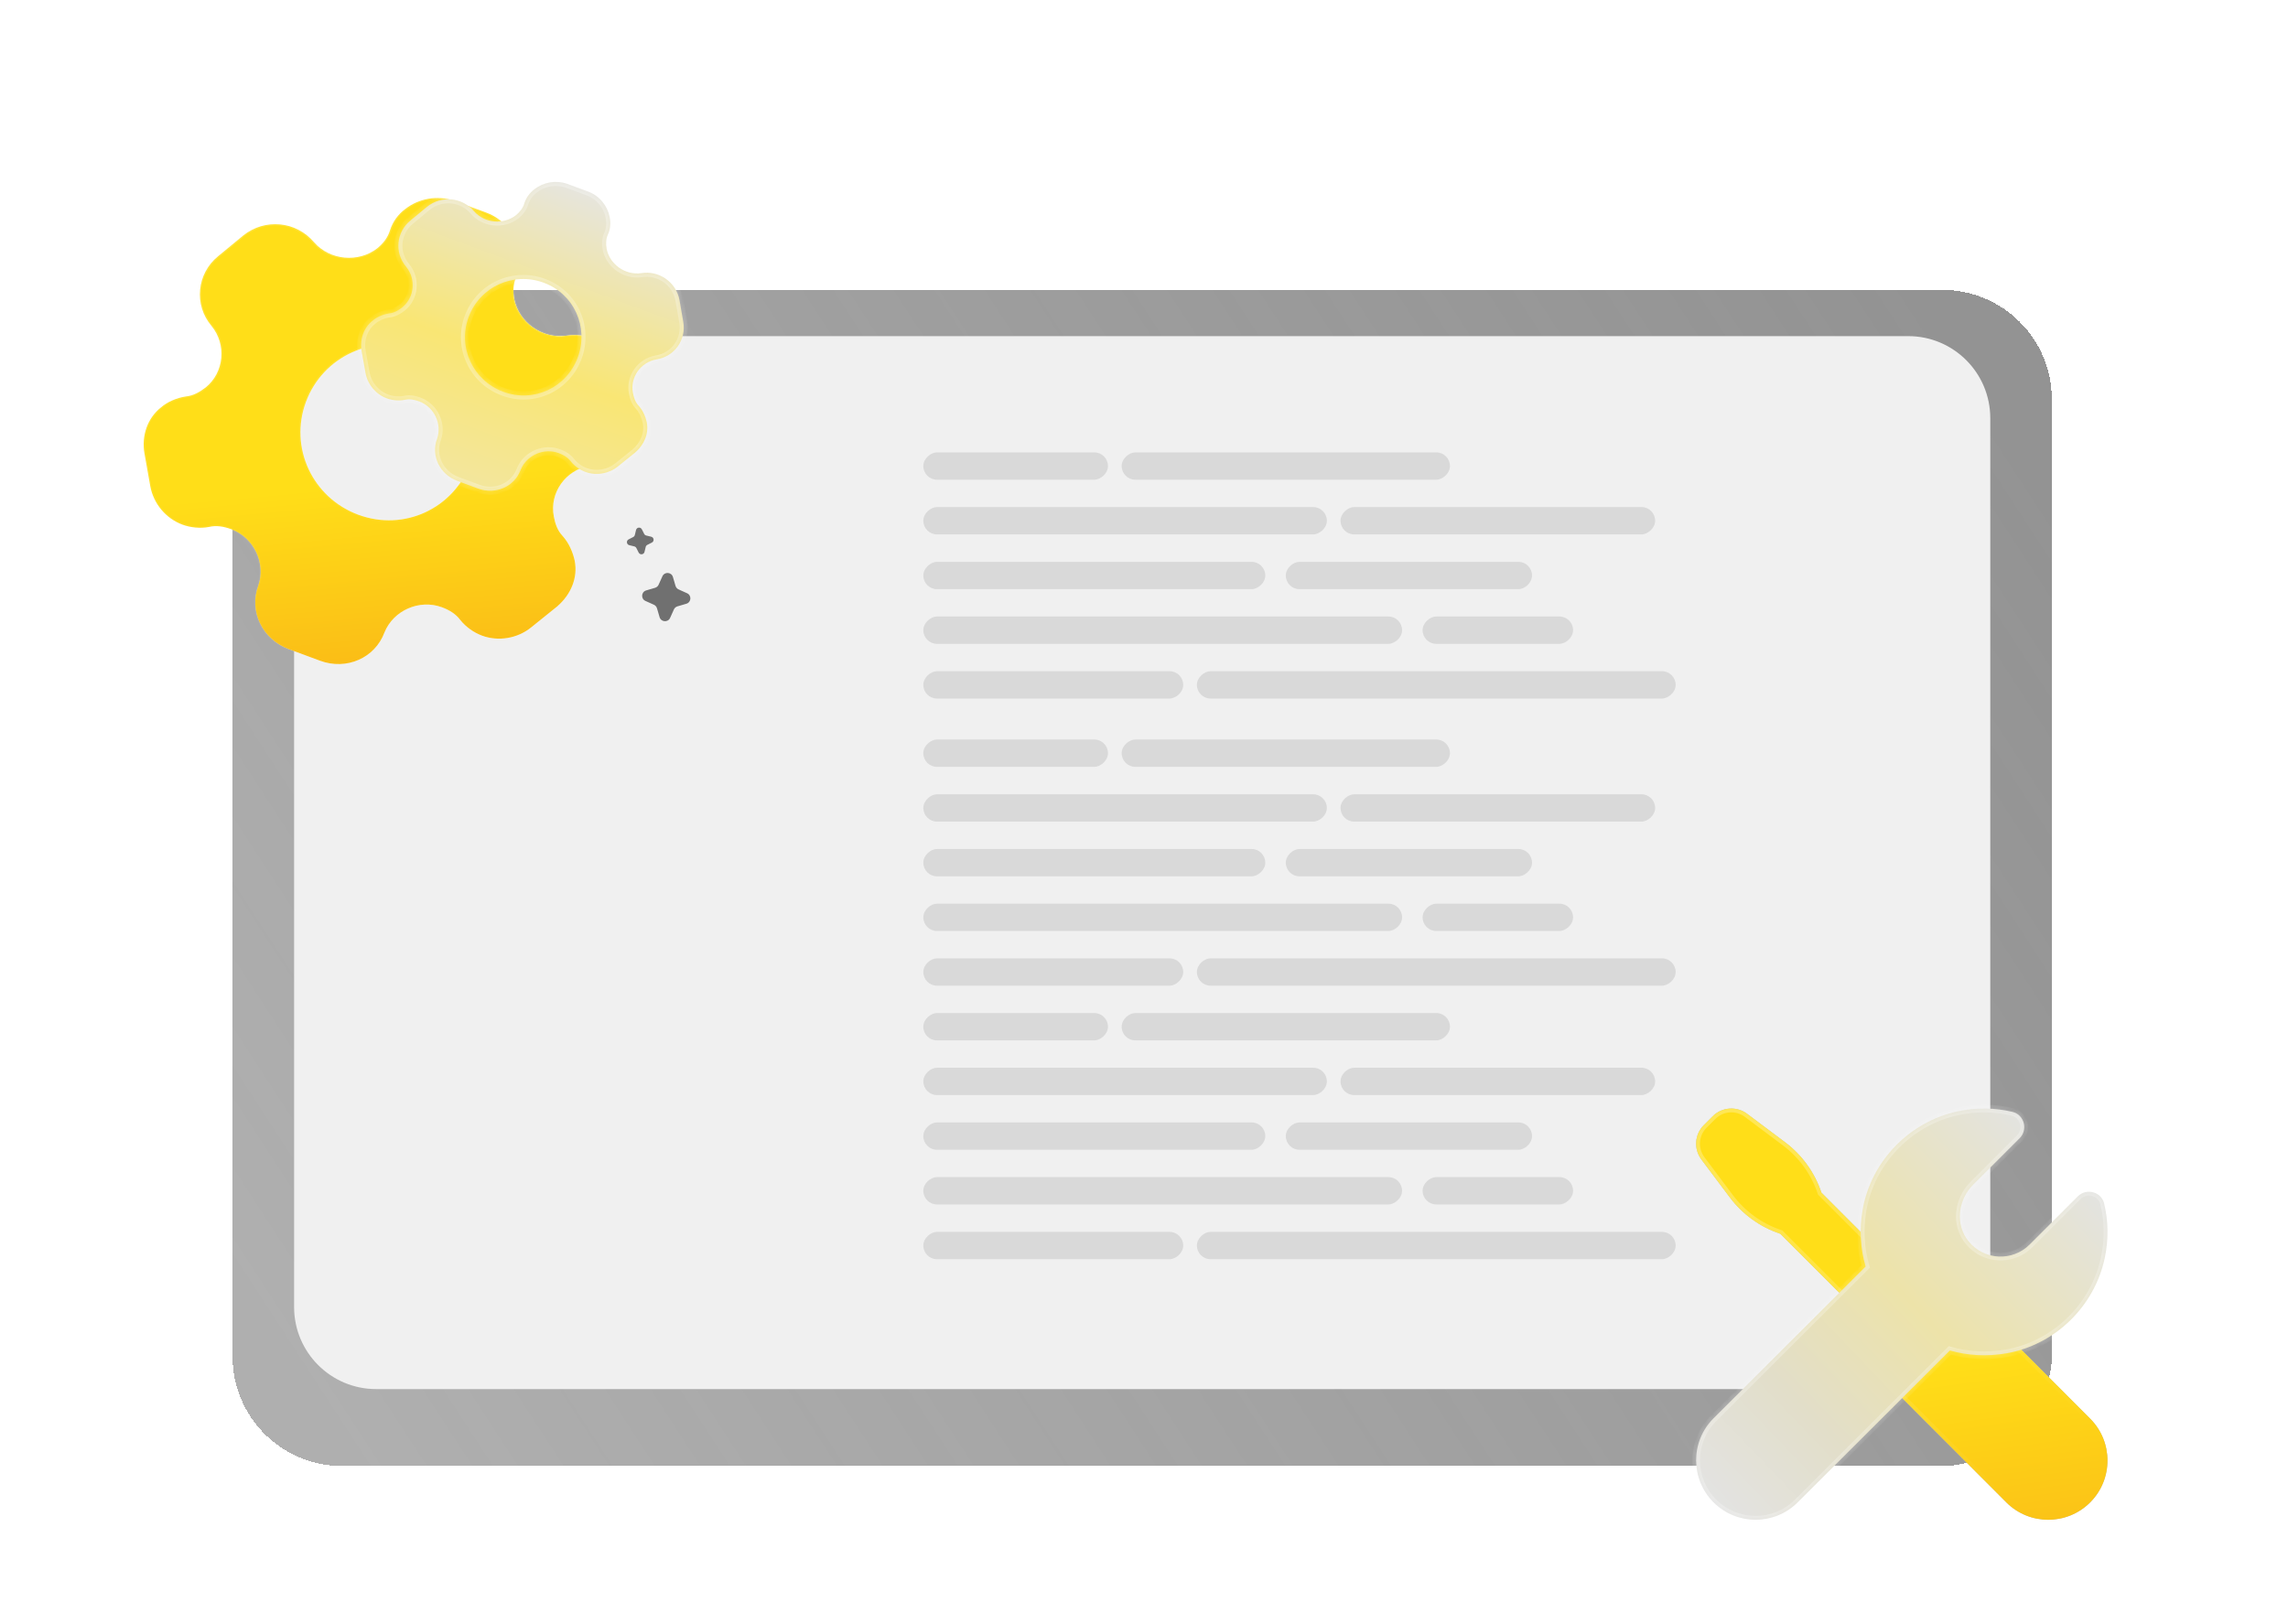 <svg width="300" height="213" viewBox="0 0 300 213" fill="none" xmlns="http://www.w3.org/2000/svg">
<g clip-path="url(#clip0_1374_52374)">
<g filter="url(#filter0_bd_1374_52374)">
<rect width="238.543" height="154.246" rx="14.348" transform="matrix(-1 0 0 1 269.033 36.014)" fill="url(#paint0_linear_1374_52374)" shape-rendering="crispEdges"/>
</g>
<path d="M38.562 54.847C38.562 48.904 43.38 44.086 49.324 44.086H250.202C256.145 44.086 260.963 48.904 260.963 54.847V171.428C260.963 177.372 256.145 182.19 250.202 182.19H49.324C43.38 182.19 38.562 177.372 38.562 171.428V54.847Z" fill="#F0F0F0"/>
<rect x="145.276" y="59.332" width="3.587" height="24.213" rx="1.794" transform="rotate(90 145.276 59.332)" fill="#D9D9D9"/>
<rect x="145.276" y="96.992" width="3.587" height="24.213" rx="1.794" transform="rotate(90 145.276 96.992)" fill="#D9D9D9"/>
<rect x="145.276" y="132.867" width="3.587" height="24.213" rx="1.794" transform="rotate(90 145.276 132.867)" fill="#D9D9D9"/>
<rect x="190.116" y="59.332" width="3.587" height="43.045" rx="1.794" transform="rotate(90 190.116 59.332)" fill="#D9D9D9"/>
<rect x="190.116" y="96.992" width="3.587" height="43.045" rx="1.794" transform="rotate(90 190.116 96.992)" fill="#D9D9D9"/>
<rect x="190.116" y="132.867" width="3.587" height="43.045" rx="1.794" transform="rotate(90 190.116 132.867)" fill="#D9D9D9"/>
<rect x="173.976" y="66.504" width="3.587" height="52.91" rx="1.794" transform="rotate(90 173.976 66.504)" fill="#D9D9D9"/>
<rect x="173.976" y="104.176" width="3.587" height="52.91" rx="1.794" transform="rotate(90 173.976 104.176)" fill="#D9D9D9"/>
<rect x="173.976" y="140.039" width="3.587" height="52.91" rx="1.794" transform="rotate(90 173.976 140.039)" fill="#D9D9D9"/>
<rect x="217.02" y="66.504" width="3.587" height="41.252" rx="1.794" transform="rotate(90 217.02 66.504)" fill="#D9D9D9"/>
<rect x="217.02" y="104.176" width="3.587" height="41.252" rx="1.794" transform="rotate(90 217.02 104.176)" fill="#D9D9D9"/>
<rect x="217.02" y="140.039" width="3.587" height="41.252" rx="1.794" transform="rotate(90 217.02 140.039)" fill="#D9D9D9"/>
<rect x="165.903" y="73.688" width="3.587" height="44.839" rx="1.794" transform="rotate(90 165.903 73.688)" fill="#D9D9D9"/>
<rect x="165.903" y="111.35" width="3.587" height="44.839" rx="1.794" transform="rotate(90 165.903 111.35)" fill="#D9D9D9"/>
<rect x="165.903" y="147.213" width="3.587" height="44.839" rx="1.794" transform="rotate(90 165.903 147.213)" fill="#D9D9D9"/>
<rect x="200.878" y="73.688" width="3.587" height="32.284" rx="1.794" transform="rotate(90 200.878 73.688)" fill="#D9D9D9"/>
<rect x="200.878" y="111.35" width="3.587" height="32.284" rx="1.794" transform="rotate(90 200.878 111.35)" fill="#D9D9D9"/>
<rect x="200.878" y="147.213" width="3.587" height="32.284" rx="1.794" transform="rotate(90 200.878 147.213)" fill="#D9D9D9"/>
<rect x="183.84" y="80.859" width="3.587" height="62.775" rx="1.794" transform="rotate(90 183.84 80.859)" fill="#D9D9D9"/>
<rect x="183.84" y="118.521" width="3.587" height="62.775" rx="1.794" transform="rotate(90 183.84 118.521)" fill="#D9D9D9"/>
<rect x="183.838" y="154.385" width="3.587" height="62.775" rx="1.794" transform="rotate(90 183.838 154.385)" fill="#D9D9D9"/>
<rect x="206.26" y="80.859" width="3.587" height="19.729" rx="1.794" transform="rotate(90 206.26 80.859)" fill="#D9D9D9"/>
<rect x="206.26" y="118.521" width="3.587" height="19.729" rx="1.794" transform="rotate(90 206.26 118.521)" fill="#D9D9D9"/>
<rect x="206.26" y="154.385" width="3.587" height="19.729" rx="1.794" transform="rotate(90 206.26 154.385)" fill="#D9D9D9"/>
<rect x="155.142" y="88.033" width="3.587" height="34.078" rx="1.794" transform="rotate(90 155.142 88.033)" fill="#D9D9D9"/>
<rect x="155.142" y="125.693" width="3.587" height="34.078" rx="1.794" transform="rotate(90 155.142 125.693)" fill="#D9D9D9"/>
<rect x="155.142" y="161.568" width="3.587" height="34.078" rx="1.794" transform="rotate(90 155.142 161.568)" fill="#D9D9D9"/>
<rect x="219.711" y="88.033" width="3.587" height="62.775" rx="1.794" transform="rotate(90 219.711 88.033)" fill="#D9D9D9"/>
<rect x="219.711" y="125.693" width="3.587" height="62.775" rx="1.794" transform="rotate(90 219.711 125.693)" fill="#D9D9D9"/>
<rect x="219.711" y="161.568" width="3.587" height="62.775" rx="1.794" transform="rotate(90 219.711 161.568)" fill="#D9D9D9"/>
<path d="M88.233 75.678L88.575 76.844C88.605 76.946 88.657 77.04 88.727 77.12C88.797 77.201 88.883 77.265 88.98 77.308L90.088 77.807C90.711 78.088 90.649 78.993 89.993 79.186L88.827 79.529C88.725 79.559 88.631 79.61 88.551 79.68C88.471 79.75 88.406 79.836 88.363 79.933L87.864 81.041C87.583 81.665 86.678 81.602 86.485 80.946L86.142 79.781C86.112 79.678 86.061 79.584 85.991 79.504C85.921 79.424 85.835 79.36 85.738 79.316L84.63 78.817C84.007 78.537 84.069 77.631 84.725 77.438L85.891 77.096C85.993 77.066 86.087 77.014 86.167 76.944C86.247 76.875 86.311 76.788 86.355 76.691L86.854 75.584C87.135 74.96 88.04 75.022 88.233 75.678Z" fill="#707070"/>
<path d="M84.159 69.424L84.465 70.025C84.492 70.078 84.529 70.124 84.576 70.161C84.622 70.197 84.676 70.223 84.733 70.237L85.388 70.396C85.757 70.486 85.816 70.986 85.477 71.158L84.876 71.464C84.824 71.491 84.778 71.529 84.741 71.575C84.705 71.621 84.678 71.675 84.665 71.732L84.506 72.388C84.416 72.757 83.916 72.815 83.743 72.477L83.438 71.876C83.411 71.823 83.373 71.777 83.327 71.741C83.281 71.704 83.227 71.678 83.169 71.664L82.514 71.505C82.145 71.415 82.087 70.915 82.425 70.743L83.026 70.437C83.079 70.41 83.125 70.372 83.161 70.326C83.198 70.28 83.224 70.226 83.238 70.169L83.397 69.514C83.486 69.145 83.987 69.086 84.159 69.424Z" fill="#707070"/>
<g filter="url(#filter1_b_1374_52374)">
<mask id="path-35-inside-1_1374_52374" fill="white">
<path fill-rule="evenodd" clip-rule="evenodd" d="M73.783 70.309C74.627 71.257 75.111 72.439 75.355 73.533C75.791 75.766 74.873 77.967 73.062 79.535L69.653 82.282C67.844 83.751 65.336 84.159 63.204 83.369C62.153 82.979 61.09 82.251 60.347 81.307C59.752 80.518 58.916 80.008 57.955 79.652C54.981 78.55 51.585 80.065 50.416 82.941C49.164 86.321 45.42 87.942 41.967 86.662L37.882 85.148C34.398 83.857 32.615 80.188 33.868 76.808C34.886 73.876 33.297 70.513 30.324 69.411C29.333 69.044 28.366 68.886 27.43 69.108C26.252 69.339 24.941 69.188 23.92 68.81C21.758 68.008 20.121 66.065 19.707 63.772L18.942 59.477C18.538 57.155 19.328 54.841 21.114 53.431C21.922 52.727 23.149 52.179 24.378 51.999C25.371 51.9 26.162 51.424 26.967 50.82C29.405 48.849 29.735 45.194 27.737 42.749C25.385 39.972 25.807 35.884 28.597 33.609L31.895 30.887C34.715 28.623 38.82 28.974 41.192 31.792C43.282 34.171 47.024 34.488 49.482 32.558C50.267 31.913 50.864 31.132 51.131 30.228C51.496 29.059 52.229 28.094 53.126 27.424C54.913 26.014 57.361 25.584 59.575 26.338L63.81 27.907C66.032 28.731 67.587 30.711 68.023 32.945C68.237 34.027 68.194 35.248 67.68 36.361C67.293 37.22 67.236 38.202 67.412 39.203C68.018 42.269 71.063 44.467 74.229 44.036C77.834 43.433 81.207 45.853 81.84 49.397L82.567 53.611C83.231 57.166 80.887 60.542 77.263 61.104C74.154 61.656 72.023 64.643 72.618 67.738C72.804 68.71 73.094 69.586 73.783 70.309ZM40.114 52.71C37.891 58.71 40.974 65.285 46.973 67.509C52.973 69.733 59.482 66.712 61.705 60.712C63.929 54.712 60.975 48.141 54.975 45.918C48.975 43.694 42.338 46.71 40.114 52.71Z"/>
</mask>
<path fill-rule="evenodd" clip-rule="evenodd" d="M73.783 70.309C74.627 71.257 75.111 72.439 75.355 73.533C75.791 75.766 74.873 77.967 73.062 79.535L69.653 82.282C67.844 83.751 65.336 84.159 63.204 83.369C62.153 82.979 61.09 82.251 60.347 81.307C59.752 80.518 58.916 80.008 57.955 79.652C54.981 78.55 51.585 80.065 50.416 82.941C49.164 86.321 45.42 87.942 41.967 86.662L37.882 85.148C34.398 83.857 32.615 80.188 33.868 76.808C34.886 73.876 33.297 70.513 30.324 69.411C29.333 69.044 28.366 68.886 27.43 69.108C26.252 69.339 24.941 69.188 23.92 68.81C21.758 68.008 20.121 66.065 19.707 63.772L18.942 59.477C18.538 57.155 19.328 54.841 21.114 53.431C21.922 52.727 23.149 52.179 24.378 51.999C25.371 51.9 26.162 51.424 26.967 50.82C29.405 48.849 29.735 45.194 27.737 42.749C25.385 39.972 25.807 35.884 28.597 33.609L31.895 30.887C34.715 28.623 38.82 28.974 41.192 31.792C43.282 34.171 47.024 34.488 49.482 32.558C50.267 31.913 50.864 31.132 51.131 30.228C51.496 29.059 52.229 28.094 53.126 27.424C54.913 26.014 57.361 25.584 59.575 26.338L63.81 27.907C66.032 28.731 67.587 30.711 68.023 32.945C68.237 34.027 68.194 35.248 67.68 36.361C67.293 37.22 67.236 38.202 67.412 39.203C68.018 42.269 71.063 44.467 74.229 44.036C77.834 43.433 81.207 45.853 81.84 49.397L82.567 53.611C83.231 57.166 80.887 60.542 77.263 61.104C74.154 61.656 72.023 64.643 72.618 67.738C72.804 68.71 73.094 69.586 73.783 70.309ZM40.114 52.71C37.891 58.71 40.974 65.285 46.973 67.509C52.973 69.733 59.482 66.712 61.705 60.712C63.929 54.712 60.975 48.141 54.975 45.918C48.975 43.694 42.338 46.71 40.114 52.71Z" fill="url(#paint1_linear_1374_52374)"/>
<path fill-rule="evenodd" clip-rule="evenodd" d="M73.783 70.309C74.627 71.257 75.111 72.439 75.355 73.533C75.791 75.766 74.873 77.967 73.062 79.535L69.653 82.282C67.844 83.751 65.336 84.159 63.204 83.369C62.153 82.979 61.09 82.251 60.347 81.307C59.752 80.518 58.916 80.008 57.955 79.652C54.981 78.55 51.585 80.065 50.416 82.941C49.164 86.321 45.42 87.942 41.967 86.662L37.882 85.148C34.398 83.857 32.615 80.188 33.868 76.808C34.886 73.876 33.297 70.513 30.324 69.411C29.333 69.044 28.366 68.886 27.43 69.108C26.252 69.339 24.941 69.188 23.92 68.81C21.758 68.008 20.121 66.065 19.707 63.772L18.942 59.477C18.538 57.155 19.328 54.841 21.114 53.431C21.922 52.727 23.149 52.179 24.378 51.999C25.371 51.9 26.162 51.424 26.967 50.82C29.405 48.849 29.735 45.194 27.737 42.749C25.385 39.972 25.807 35.884 28.597 33.609L31.895 30.887C34.715 28.623 38.82 28.974 41.192 31.792C43.282 34.171 47.024 34.488 49.482 32.558C50.267 31.913 50.864 31.132 51.131 30.228C51.496 29.059 52.229 28.094 53.126 27.424C54.913 26.014 57.361 25.584 59.575 26.338L63.81 27.907C66.032 28.731 67.587 30.711 68.023 32.945C68.237 34.027 68.194 35.248 67.68 36.361C67.293 37.22 67.236 38.202 67.412 39.203C68.018 42.269 71.063 44.467 74.229 44.036C77.834 43.433 81.207 45.853 81.84 49.397L82.567 53.611C83.231 57.166 80.887 60.542 77.263 61.104C74.154 61.656 72.023 64.643 72.618 67.738C72.804 68.71 73.094 69.586 73.783 70.309ZM40.114 52.71C37.891 58.71 40.974 65.285 46.973 67.509C52.973 69.733 59.482 66.712 61.705 60.712C63.929 54.712 60.975 48.141 54.975 45.918C48.975 43.694 42.338 46.71 40.114 52.71Z" fill="url(#paint2_linear_1374_52374)"/>
<path d="M75.355 73.533L75.52 73.5L75.519 73.496L75.355 73.533ZM73.783 70.309L73.908 70.198L73.904 70.194L73.783 70.309ZM73.062 79.535L73.167 79.666L73.172 79.662L73.062 79.535ZM69.653 82.282L69.547 82.152L69.547 82.152L69.653 82.282ZM60.347 81.307L60.213 81.408L60.215 81.411L60.347 81.307ZM50.416 82.941L50.261 82.878L50.259 82.883L50.416 82.941ZM41.967 86.662L42.025 86.504L41.967 86.662ZM37.882 85.148L37.824 85.305L37.882 85.148ZM33.868 76.808L34.025 76.867L34.026 76.863L33.868 76.808ZM27.43 69.108L27.463 69.273L27.469 69.271L27.43 69.108ZM19.707 63.772L19.542 63.801L19.542 63.802L19.707 63.772ZM18.942 59.477L18.776 59.506L18.776 59.507L18.942 59.477ZM21.114 53.431L21.218 53.562L21.225 53.557L21.114 53.431ZM24.378 51.999L24.361 51.832L24.353 51.833L24.378 51.999ZM26.967 50.82L27.067 50.954L27.072 50.95L26.967 50.82ZM27.737 42.749L27.867 42.643L27.865 42.641L27.737 42.749ZM28.597 33.609L28.703 33.739L28.704 33.738L28.597 33.609ZM31.895 30.887L31.79 30.756L31.788 30.757L31.895 30.887ZM41.192 31.792L41.063 31.9L41.066 31.903L41.192 31.792ZM49.482 32.558L49.586 32.69L49.588 32.688L49.482 32.558ZM51.131 30.228L50.971 30.178L50.97 30.18L51.131 30.228ZM53.126 27.424L53.227 27.559L53.23 27.556L53.126 27.424ZM59.575 26.338L59.633 26.181L59.629 26.179L59.575 26.338ZM68.023 32.945L67.858 32.977L67.858 32.978L68.023 32.945ZM67.68 36.361L67.527 36.29L67.526 36.292L67.68 36.361ZM67.412 39.203L67.246 39.232L67.247 39.236L67.412 39.203ZM74.229 44.036L74.251 44.202L74.256 44.201L74.229 44.036ZM81.84 49.397L82.006 49.368L82.006 49.367L81.84 49.397ZM82.567 53.611L82.402 53.639L82.402 53.641L82.567 53.611ZM77.263 61.104L77.237 60.938L77.233 60.938L77.263 61.104ZM72.618 67.738L72.782 67.707L72.782 67.707L72.618 67.738ZM75.519 73.496C75.271 72.384 74.776 71.173 73.908 70.198L73.657 70.421C74.477 71.342 74.951 72.495 75.191 73.569L75.519 73.496ZM73.172 79.662C75.02 78.061 75.969 75.803 75.52 73.5L75.19 73.565C75.613 75.73 74.726 77.872 72.952 79.408L73.172 79.662ZM69.758 82.413L73.167 79.666L72.957 79.404L69.547 82.152L69.758 82.413ZM63.146 83.526C65.334 84.337 67.904 83.919 69.758 82.413L69.547 82.152C67.784 83.584 65.339 83.981 63.262 83.211L63.146 83.526ZM60.215 81.411C60.979 82.381 62.068 83.126 63.146 83.526L63.262 83.211C62.238 82.832 61.202 82.121 60.479 81.203L60.215 81.411ZM57.897 79.809C58.839 80.158 59.643 80.653 60.213 81.408L60.481 81.206C59.86 80.383 58.993 79.857 58.013 79.494L57.897 79.809ZM50.572 83.004C51.706 80.213 55.008 78.739 57.897 79.809L58.013 79.494C54.955 78.361 51.464 79.918 50.261 82.878L50.572 83.004ZM41.908 86.819C45.444 88.129 49.287 86.471 50.574 82.999L50.259 82.883C49.041 86.17 45.397 87.754 42.025 86.504L41.908 86.819ZM37.824 85.305L41.908 86.819L42.025 86.504L37.94 84.99L37.824 85.305ZM33.711 76.75C32.424 80.222 34.259 83.984 37.824 85.305L37.94 84.99C34.538 83.729 32.807 80.153 34.025 76.866L33.711 76.75ZM30.266 69.569C33.155 70.639 34.697 73.909 33.709 76.753L34.026 76.863C35.075 73.844 33.44 70.387 30.382 69.254L30.266 69.569ZM27.469 69.271C28.361 69.06 29.292 69.208 30.266 69.569L30.382 69.254C29.374 68.88 28.372 68.713 27.392 68.945L27.469 69.271ZM23.862 68.967C24.909 69.355 26.251 69.511 27.463 69.272L27.398 68.943C26.252 69.168 24.974 69.021 23.979 68.652L23.862 68.967ZM19.542 63.802C19.966 66.153 21.644 68.145 23.862 68.967L23.979 68.652C21.872 67.871 20.276 65.976 19.872 63.742L19.542 63.802ZM18.776 59.507L19.542 63.801L19.872 63.742L19.107 59.448L18.776 59.507ZM21.01 53.299C19.171 54.751 18.364 57.13 18.776 59.506L19.107 59.449C18.713 57.181 19.485 54.93 21.218 53.562L21.01 53.299ZM24.353 51.833C23.097 52.017 21.838 52.577 21.004 53.304L21.225 53.557C22.005 52.877 23.202 52.341 24.402 52.165L24.353 51.833ZM26.866 50.685C26.068 51.285 25.307 51.737 24.361 51.832L24.394 52.166C25.434 52.062 26.256 51.563 27.067 50.954L26.866 50.685ZM27.607 42.855C29.548 45.23 29.225 48.779 26.861 50.689L27.072 50.95C29.585 48.919 29.922 45.158 27.867 42.643L27.607 42.855ZM28.491 33.478C25.629 35.812 25.195 40.008 27.609 42.858L27.865 42.641C25.575 39.936 25.985 35.955 28.703 33.739L28.491 33.478ZM31.788 30.757L28.49 33.479L28.704 33.738L32.002 31.016L31.788 30.757ZM41.32 31.684C38.889 28.796 34.68 28.436 31.79 30.756L32 31.017C34.75 28.81 38.751 29.153 41.063 31.9L41.32 31.684ZM49.378 32.426C46.99 34.302 43.349 33.993 41.318 31.681L41.066 31.903C43.215 34.349 47.058 34.675 49.585 32.69L49.378 32.426ZM50.97 30.18C50.715 31.044 50.142 31.798 49.375 32.428L49.588 32.688C50.392 32.028 51.013 31.22 51.292 30.275L50.97 30.18ZM53.026 27.29C52.102 27.98 51.347 28.973 50.971 30.178L51.291 30.278C51.645 29.145 52.356 28.209 53.227 27.559L53.026 27.29ZM59.629 26.179C57.361 25.407 54.854 25.847 53.023 27.293L53.23 27.556C54.972 26.181 57.36 25.761 59.521 26.497L59.629 26.179ZM63.868 27.75L59.633 26.181L59.517 26.495L63.752 28.065L63.868 27.75ZM68.188 32.913C67.741 30.626 66.149 28.596 63.868 27.75L63.752 28.065C65.915 28.867 67.433 30.797 67.858 32.977L68.188 32.913ZM67.832 36.431C68.365 35.279 68.407 34.021 68.188 32.913L67.858 32.978C68.067 34.034 68.024 35.217 67.527 36.29L67.832 36.431ZM67.577 39.174C67.406 38.196 67.463 37.25 67.832 36.43L67.526 36.292C67.122 37.19 67.067 38.208 67.246 39.232L67.577 39.174ZM74.206 43.869C71.128 44.289 68.165 42.149 67.576 39.17L67.247 39.236C67.87 42.389 70.998 44.645 74.251 44.202L74.206 43.869ZM82.006 49.367C81.356 45.734 77.897 43.252 74.201 43.87L74.256 44.201C77.77 43.614 81.058 45.972 81.675 49.426L82.006 49.367ZM82.733 53.582L82.006 49.368L81.675 49.425L82.402 53.639L82.733 53.582ZM77.288 61.27C81.007 60.693 83.413 57.227 82.732 53.58L82.402 53.641C83.049 57.104 80.766 60.39 77.237 60.938L77.288 61.27ZM72.782 67.707C72.206 64.707 74.272 61.806 77.292 61.269L77.233 60.938C74.036 61.507 71.839 64.58 72.453 67.77L72.782 67.707ZM73.904 70.194C73.249 69.505 72.967 68.666 72.782 67.707L72.453 67.77C72.641 68.754 72.94 69.668 73.661 70.425L73.904 70.194ZM47.032 67.352C41.117 65.16 38.081 58.68 40.272 52.769L39.957 52.652C37.7 58.74 40.83 65.411 46.915 67.666L47.032 67.352ZM61.548 60.654C59.356 66.567 52.944 69.543 47.032 67.352L46.915 67.666C53.002 69.922 59.607 66.856 61.863 60.77L61.548 60.654ZM54.917 46.075C60.828 48.266 63.74 54.739 61.548 60.654L61.863 60.77C64.118 54.685 61.122 48.017 55.033 45.76L54.917 46.075ZM40.272 52.769C42.462 46.856 49.003 43.883 54.917 46.075L55.033 45.76C48.948 43.505 42.213 46.565 39.957 52.652L40.272 52.769Z" fill="url(#paint3_linear_1374_52374)" mask="url(#path-35-inside-1_1374_52374)"/>
</g>
<g filter="url(#filter2_d_1374_52374)">
<mask id="path-37-inside-2_1374_52374" fill="white">
<path fill-rule="evenodd" clip-rule="evenodd" d="M83.759 53.24C84.319 53.868 84.639 54.652 84.801 55.376C85.09 56.856 84.482 58.314 83.282 59.354L81.022 61.174C79.824 62.148 78.162 62.418 76.749 61.894C76.053 61.636 75.349 61.154 74.856 60.528C74.461 60.005 73.907 59.667 73.271 59.431C71.3 58.701 69.049 59.705 68.275 61.611C67.445 63.85 64.965 64.924 62.676 64.076L59.969 63.073C57.66 62.218 56.479 59.786 57.309 57.547C57.984 55.604 56.931 53.375 54.961 52.645C54.304 52.402 53.663 52.297 53.043 52.444C52.262 52.597 51.394 52.497 50.717 52.246C49.284 51.715 48.2 50.427 47.925 48.908L47.418 46.062C47.151 44.523 47.674 42.99 48.858 42.055C49.393 41.589 50.206 41.226 51.02 41.107C51.678 41.041 52.203 40.725 52.736 40.325C54.352 39.019 54.57 36.597 53.246 34.977C51.688 33.137 51.967 30.427 53.816 28.92L56.001 27.116C57.87 25.616 60.591 25.849 62.162 27.716C63.547 29.292 66.027 29.503 67.656 28.224C68.176 27.796 68.572 27.278 68.749 26.679C68.99 25.905 69.476 25.266 70.071 24.822C71.255 23.887 72.877 23.602 74.344 24.102L77.151 25.142C78.623 25.688 79.654 27 79.942 28.48C80.084 29.197 80.056 30.006 79.715 30.744C79.459 31.313 79.421 31.964 79.537 32.627C79.939 34.658 81.957 36.115 84.055 35.83C86.444 35.43 88.679 37.034 89.099 39.382L89.581 42.174C90.02 44.53 88.467 46.767 86.065 47.14C84.005 47.506 82.593 49.486 82.987 51.536C83.111 52.18 83.303 52.761 83.759 53.24ZM61.447 41.579C59.974 45.555 62.017 49.912 65.993 51.386C69.969 52.859 74.282 50.858 75.755 46.882C77.229 42.906 75.271 38.551 71.295 37.078C67.32 35.604 62.921 37.603 61.447 41.579Z"/>
</mask>
<path fill-rule="evenodd" clip-rule="evenodd" d="M83.759 53.24C84.319 53.868 84.639 54.652 84.801 55.376C85.09 56.856 84.482 58.314 83.282 59.354L81.022 61.174C79.824 62.148 78.162 62.418 76.749 61.894C76.053 61.636 75.349 61.154 74.856 60.528C74.461 60.005 73.907 59.667 73.271 59.431C71.3 58.701 69.049 59.705 68.275 61.611C67.445 63.85 64.965 64.924 62.676 64.076L59.969 63.073C57.66 62.218 56.479 59.786 57.309 57.547C57.984 55.604 56.931 53.375 54.961 52.645C54.304 52.402 53.663 52.297 53.043 52.444C52.262 52.597 51.394 52.497 50.717 52.246C49.284 51.715 48.2 50.427 47.925 48.908L47.418 46.062C47.151 44.523 47.674 42.99 48.858 42.055C49.393 41.589 50.206 41.226 51.02 41.107C51.678 41.041 52.203 40.725 52.736 40.325C54.352 39.019 54.57 36.597 53.246 34.977C51.688 33.137 51.967 30.427 53.816 28.92L56.001 27.116C57.87 25.616 60.591 25.849 62.162 27.716C63.547 29.292 66.027 29.503 67.656 28.224C68.176 27.796 68.572 27.278 68.749 26.679C68.99 25.905 69.476 25.266 70.071 24.822C71.255 23.887 72.877 23.602 74.344 24.102L77.151 25.142C78.623 25.688 79.654 27 79.942 28.48C80.084 29.197 80.056 30.006 79.715 30.744C79.459 31.313 79.421 31.964 79.537 32.627C79.939 34.658 81.957 36.115 84.055 35.83C86.444 35.43 88.679 37.034 89.099 39.382L89.581 42.174C90.02 44.53 88.467 46.767 86.065 47.14C84.005 47.506 82.593 49.486 82.987 51.536C83.111 52.18 83.303 52.761 83.759 53.24ZM61.447 41.579C59.974 45.555 62.017 49.912 65.993 51.386C69.969 52.859 74.282 50.858 75.755 46.882C77.229 42.906 75.271 38.551 71.295 37.078C67.32 35.604 62.921 37.603 61.447 41.579Z" fill="url(#paint4_linear_1374_52374)"/>
<path d="M84.801 55.376L85.32 55.275L85.318 55.268L85.317 55.261L84.801 55.376ZM83.759 53.24L84.154 52.889L84.148 52.882L84.142 52.876L83.759 53.24ZM83.282 59.354L83.613 59.765L83.621 59.759L83.628 59.753L83.282 59.354ZM81.022 61.174L80.691 60.763L80.689 60.764L81.022 61.174ZM74.856 60.528L74.434 60.846L74.441 60.855L74.856 60.528ZM68.275 61.611L67.786 61.412L67.783 61.42L67.78 61.427L68.275 61.611ZM57.309 57.547L57.804 57.73L57.808 57.72L57.309 57.547ZM53.043 52.444L53.145 52.962L53.155 52.96L53.165 52.958L53.043 52.444ZM47.925 48.908L47.405 49.001L47.405 49.002L47.925 48.908ZM47.418 46.062L46.897 46.153L46.898 46.155L47.418 46.062ZM48.858 42.055L49.185 42.47L49.195 42.462L49.205 42.453L48.858 42.055ZM51.02 41.107L50.967 40.581L50.955 40.582L50.944 40.584L51.02 41.107ZM52.736 40.325L53.053 40.748L53.061 40.742L53.068 40.736L52.736 40.325ZM53.246 34.977L53.656 34.643L53.65 34.635L53.246 34.977ZM53.816 28.92L54.15 29.329L54.153 29.327L53.816 28.92ZM56.001 27.116L55.671 26.704L55.665 26.709L56.001 27.116ZM62.162 27.716L61.758 28.056L61.766 28.065L62.162 27.716ZM67.656 28.224L67.982 28.639L67.991 28.632L67.656 28.224ZM68.749 26.679L68.244 26.522L68.242 26.53L68.749 26.679ZM70.071 24.822L70.387 25.245L70.393 25.241L70.398 25.236L70.071 24.822ZM74.344 24.102L74.528 23.606L74.521 23.604L74.515 23.602L74.344 24.102ZM77.151 25.142L77.334 24.646L77.151 25.142ZM79.942 28.48L79.424 28.581L79.424 28.582L79.942 28.48ZM79.715 30.744L79.235 30.522L79.233 30.527L79.715 30.744ZM79.537 32.627L79.017 32.718L79.019 32.729L79.537 32.627ZM84.055 35.83L84.126 36.353L84.134 36.352L84.142 36.35L84.055 35.83ZM89.099 39.382L89.619 39.292L89.619 39.289L89.099 39.382ZM89.581 42.174L89.06 42.264L89.061 42.271L89.581 42.174ZM86.065 47.14L85.984 46.618L85.973 46.62L86.065 47.14ZM82.987 51.536L83.506 51.437L83.506 51.437L82.987 51.536ZM85.317 55.261C85.142 54.477 84.79 53.603 84.154 52.889L83.365 53.592C83.848 54.134 84.137 54.827 84.285 55.491L85.317 55.261ZM83.628 59.753C84.945 58.612 85.651 56.972 85.32 55.275L84.283 55.477C84.529 56.74 84.019 58.016 82.936 58.954L83.628 59.753ZM81.354 61.586L83.613 59.765L82.95 58.942L80.691 60.763L81.354 61.586ZM76.566 62.389C78.155 62.978 80.013 62.675 81.356 61.584L80.689 60.764C79.635 61.621 78.169 61.857 76.933 61.399L76.566 62.389ZM74.441 60.855C74.999 61.563 75.785 62.1 76.566 62.389L76.933 61.399C76.32 61.172 75.699 60.744 75.271 60.201L74.441 60.855ZM73.087 59.926C73.665 60.141 74.12 60.43 74.434 60.846L75.278 60.21C74.802 59.58 74.15 59.193 73.454 58.936L73.087 59.926ZM68.765 61.81C69.431 60.169 71.383 59.295 73.087 59.926L73.454 58.936C71.217 58.106 68.668 59.241 67.786 61.412L68.765 61.81ZM62.492 64.572C65.038 65.515 67.833 64.324 68.77 61.794L67.78 61.427C67.057 63.377 64.891 64.334 62.859 63.581L62.492 64.572ZM59.785 63.569L62.492 64.572L62.859 63.581L60.153 62.578L59.785 63.569ZM56.814 57.363C55.876 59.894 57.221 62.618 59.785 63.569L60.153 62.578C58.099 61.817 57.082 59.678 57.804 57.73L56.814 57.363ZM54.777 53.141C56.482 53.772 57.389 55.706 56.81 57.373L57.808 57.72C58.578 55.502 57.38 52.978 55.144 52.15L54.777 53.141ZM53.165 52.958C53.646 52.844 54.174 52.917 54.777 53.141L55.144 52.15C54.433 51.886 53.681 51.75 52.922 51.93L53.165 52.958ZM50.533 52.742C51.293 53.023 52.26 53.136 53.145 52.962L52.941 51.925C52.264 52.059 51.495 51.971 50.901 51.751L50.533 52.742ZM47.405 49.002C47.713 50.705 48.925 52.146 50.533 52.742L50.901 51.751C49.643 51.285 48.686 50.149 48.445 48.814L47.405 49.002ZM46.898 46.155L47.405 49.001L48.445 48.815L47.938 45.969L46.898 46.155ZM48.53 41.64C47.179 42.707 46.6 44.443 46.897 46.153L47.938 45.972C47.701 44.604 48.169 43.272 49.185 42.47L48.53 41.64ZM50.944 40.584C50.041 40.716 49.131 41.117 48.511 41.657L49.205 42.453C49.655 42.061 50.371 41.736 51.097 41.629L50.944 40.584ZM52.419 39.903C51.907 40.287 51.478 40.53 50.967 40.581L51.073 41.632C51.879 41.551 52.499 41.164 53.053 40.748L52.419 39.903ZM52.837 35.311C53.982 36.712 53.785 38.798 52.404 39.914L53.068 40.736C54.919 39.24 55.159 36.482 53.656 34.643L52.837 35.311ZM53.483 28.51C51.408 30.202 51.09 33.249 52.843 35.318L53.65 34.635C52.285 33.024 52.527 30.653 54.15 29.329L53.483 28.51ZM55.665 26.709L53.48 28.512L54.153 29.327L56.338 27.523L55.665 26.709ZM62.567 27.376C60.808 25.286 57.76 25.026 55.671 26.704L56.332 27.528C57.98 26.205 60.374 26.412 61.758 28.056L62.567 27.376ZM67.329 27.808C65.92 28.915 63.758 28.731 62.559 27.367L61.766 28.065C63.337 29.854 66.135 30.09 67.982 28.639L67.329 27.808ZM68.242 26.53C68.103 27.001 67.784 27.435 67.321 27.815L67.991 28.632C68.569 28.157 69.041 27.556 69.255 26.829L68.242 26.53ZM69.755 24.398C69.078 24.904 68.522 25.634 68.244 26.522L69.253 26.837C69.459 26.176 69.875 25.627 70.387 25.245L69.755 24.398ZM74.515 23.602C72.879 23.045 71.069 23.361 69.744 24.407L70.398 25.236C71.441 24.413 72.876 24.16 74.174 24.602L74.515 23.602ZM77.334 24.646L74.528 23.606L74.161 24.597L76.967 25.637L77.334 24.646ZM80.461 28.379C80.139 26.731 78.992 25.261 77.334 24.646L76.967 25.637C78.255 26.114 79.168 27.269 79.424 28.581L80.461 28.379ZM80.194 30.965C80.593 30.104 80.619 29.177 80.461 28.378L79.424 28.582C79.55 29.218 79.519 29.909 79.235 30.522L80.194 30.965ZM80.058 32.536C79.954 31.946 79.995 31.408 80.197 30.96L79.233 30.527C78.922 31.218 78.888 31.982 79.017 32.718L80.058 32.536ZM83.984 35.306C82.162 35.554 80.403 34.281 80.056 32.525L79.019 32.729C79.475 35.036 81.752 36.676 84.126 36.353L83.984 35.306ZM89.619 39.289C89.148 36.658 86.644 34.861 83.968 35.308L84.142 36.35C86.243 35.999 88.209 37.41 88.579 39.475L89.619 39.289ZM90.101 42.084L89.619 39.292L88.578 39.472L89.06 42.264L90.101 42.084ZM86.146 47.662C88.845 47.243 90.594 44.723 90.1 42.077L89.061 42.271C89.447 44.337 88.088 46.291 85.984 46.618L86.146 47.662ZM83.506 51.437C83.169 49.686 84.377 47.977 86.158 47.66L85.973 46.62C83.634 47.036 82.016 49.285 82.468 51.636L83.506 51.437ZM84.142 52.876C83.789 52.505 83.622 52.043 83.506 51.437L82.468 51.636C82.599 52.318 82.817 53.017 83.377 53.604L84.142 52.876ZM66.176 50.89C62.47 49.517 60.572 45.46 61.943 41.763L60.952 41.395C59.376 45.649 61.564 50.308 65.809 51.881L66.176 50.89ZM75.26 46.698C73.887 50.403 69.876 52.261 66.176 50.89L65.809 51.881C70.061 53.457 74.677 51.312 76.251 47.065L75.26 46.698ZM71.112 37.573C74.809 38.944 76.634 42.991 75.26 46.698L76.251 47.065C77.824 42.82 75.733 38.159 71.479 36.582L71.112 37.573ZM61.943 41.763C63.314 38.063 67.407 36.2 71.112 37.573L71.479 36.582C67.232 35.008 62.528 37.144 60.952 41.395L61.943 41.763Z" fill="white" fill-opacity="0.32" mask="url(#path-37-inside-2_1374_52374)"/>
</g>
<g filter="url(#filter3_d_1374_52374)">
<path d="M274.056 186.063L258.646 170.621C257.376 169.349 255.318 169.343 254.04 170.608L253.52 171.123L238.819 156.423C237.94 153.788 236.282 151.485 234.059 149.818L229.078 146.083C227.703 145.053 225.78 145.188 224.567 146.404L223.407 147.564C222.191 148.777 222.056 150.7 223.086 152.076L226.821 157.057C228.488 159.279 230.791 160.937 233.426 161.816L248.102 176.492L247.635 176.954C246.351 178.224 246.346 180.298 247.622 181.576L263.069 197.053C266.103 200.087 271.022 200.087 274.059 197.053C277.09 194.019 277.09 189.1 274.056 186.063Z" fill="#C0C0C0"/>
<path d="M274.056 186.063L258.646 170.621C257.376 169.349 255.318 169.343 254.04 170.608L253.52 171.123L238.819 156.423C237.94 153.788 236.282 151.485 234.059 149.818L229.078 146.083C227.703 145.053 225.78 145.188 224.567 146.404L223.407 147.564C222.191 148.777 222.056 150.7 223.086 152.076L226.821 157.057C228.488 159.279 230.791 160.937 233.426 161.816L248.102 176.492L247.635 176.954C246.351 178.224 246.346 180.298 247.622 181.576L263.069 197.053C266.103 200.087 271.022 200.087 274.059 197.053C277.09 194.019 277.09 189.1 274.056 186.063Z" fill="url(#paint5_linear_1374_52374)"/>
<path d="M273.879 186.24L273.879 186.24L258.469 170.798C257.296 169.623 255.396 169.618 254.216 170.786L253.695 171.301L253.519 171.476L253.343 171.3L238.643 156.6L238.601 156.558L238.582 156.502C237.719 153.915 236.091 151.654 233.909 150.018C233.909 150.018 233.909 150.018 233.909 150.018L228.929 146.283C227.652 145.327 225.869 145.453 224.744 146.581L224.743 146.581L223.584 147.741L223.584 147.741C222.456 148.866 222.33 150.649 223.286 151.926L227.021 156.907C227.021 156.907 227.021 156.907 227.021 156.907C228.657 159.088 230.918 160.716 233.505 161.579L233.561 161.598L233.602 161.64L248.279 176.316L248.456 176.493L248.277 176.67L247.811 177.131C247.811 177.131 247.811 177.131 247.811 177.131C246.626 178.304 246.621 180.219 247.799 181.399L263.246 196.876L273.879 186.24ZM273.879 186.24C276.815 189.179 276.815 193.94 273.882 196.876M273.879 186.24L273.882 196.876M273.882 196.876C270.943 199.812 266.182 199.812 263.246 196.876L273.882 196.876Z" stroke="url(#paint6_linear_1374_52374)" stroke-width="0.5"/>
</g>
<g filter="url(#filter4_d_1374_52374)">
<mask id="path-41-inside-3_1374_52374" fill="white">
<path fill-rule="evenodd" clip-rule="evenodd" d="M258.123 162.818C260.178 165.329 263.889 165.467 266.125 163.231C266.224 163.132 266.391 162.964 266.614 162.742C267.72 161.636 270.189 159.169 272.44 156.912C273.568 155.788 275.523 156.306 275.895 157.856C276.437 160.113 276.502 162.551 275.954 165.081C274.592 171.365 269.45 176.37 263.12 177.492C260.508 177.955 257.982 177.791 255.669 177.125L235.706 197.046C232.662 200.091 227.724 200.091 224.679 197.046C221.634 194.001 221.634 189.063 224.679 186.021L244.62 166.117C243.94 163.789 243.77 161.243 244.237 158.609C245.359 152.282 250.364 147.136 256.645 145.772C259.175 145.224 261.613 145.292 263.87 145.831C265.421 146.203 265.938 148.161 264.811 149.288L258.714 155.386C256.718 157.382 256.338 160.634 258.123 162.818Z"/>
</mask>
<path fill-rule="evenodd" clip-rule="evenodd" d="M258.123 162.818C260.178 165.329 263.889 165.467 266.125 163.231C266.224 163.132 266.391 162.964 266.614 162.742C267.72 161.636 270.189 159.169 272.44 156.912C273.568 155.788 275.523 156.306 275.895 157.856C276.437 160.113 276.502 162.551 275.954 165.081C274.592 171.365 269.45 176.37 263.12 177.492C260.508 177.955 257.982 177.791 255.669 177.125L235.706 197.046C232.662 200.091 227.724 200.091 224.679 197.046C221.634 194.001 221.634 189.063 224.679 186.021L244.62 166.117C243.94 163.789 243.77 161.243 244.237 158.609C245.359 152.282 250.364 147.136 256.645 145.772C259.175 145.224 261.613 145.292 263.87 145.831C265.421 146.203 265.938 148.161 264.811 149.288L258.714 155.386C256.718 157.382 256.338 160.634 258.123 162.818Z" fill="url(#paint7_linear_1374_52374)"/>
<path d="M266.125 163.231L266.478 163.585L266.478 163.585L266.125 163.231ZM258.123 162.818L257.736 163.135L257.736 163.135L258.123 162.818ZM266.614 162.742L266.26 162.388L266.26 162.388L266.614 162.742ZM272.44 156.912L272.087 156.558L272.087 156.559L272.44 156.912ZM275.895 157.856L275.409 157.973L275.409 157.973L275.895 157.856ZM275.954 165.081L276.443 165.187L276.443 165.187L275.954 165.081ZM263.12 177.492L263.033 176.999L263.033 176.999L263.12 177.492ZM255.669 177.125L255.807 176.645L255.524 176.563L255.316 176.771L255.669 177.125ZM235.706 197.046L235.353 196.692L235.353 196.692L235.706 197.046ZM224.679 197.046L224.325 197.4L224.679 197.046ZM224.679 186.021L224.326 185.668L224.326 185.668L224.679 186.021ZM244.62 166.117L244.974 166.471L245.183 166.262L245.1 165.977L244.62 166.117ZM244.237 158.609L244.73 158.696L244.73 158.696L244.237 158.609ZM256.645 145.772L256.539 145.283L256.539 145.283L256.645 145.772ZM263.87 145.831L263.987 145.345L263.986 145.345L263.87 145.831ZM264.811 149.288L265.165 149.642L265.165 149.642L264.811 149.288ZM258.714 155.386L259.067 155.74L259.067 155.74L258.714 155.386ZM265.771 162.877C263.742 164.906 260.376 164.781 258.51 162.502L257.736 163.135C259.98 165.877 264.035 166.027 266.478 163.585L265.771 162.877ZM266.26 162.388C266.038 162.611 265.87 162.778 265.771 162.877L266.478 163.585C266.577 163.485 266.745 163.318 266.967 163.095L266.26 162.388ZM272.087 156.559C269.835 158.815 267.366 161.283 266.26 162.388L266.967 163.096C268.073 161.99 270.542 159.522 272.794 157.266L272.087 156.559ZM276.381 157.74C275.914 155.794 273.48 155.169 272.087 156.558L272.794 157.266C273.656 156.406 275.132 156.817 275.409 157.973L276.381 157.74ZM276.443 165.187C277.007 162.583 276.941 160.069 276.381 157.74L275.409 157.973C275.934 160.158 275.997 162.52 275.466 164.975L276.443 165.187ZM263.208 177.984C269.739 176.826 275.039 171.666 276.443 165.187L275.466 164.975C274.146 171.063 269.16 175.913 263.033 176.999L263.208 177.984ZM255.53 177.606C257.916 178.293 260.519 178.461 263.208 177.984L263.033 176.999C260.496 177.45 258.047 177.29 255.807 176.645L255.53 177.606ZM236.059 197.4L256.022 177.479L255.316 176.771L235.353 196.692L236.059 197.4ZM224.325 197.4C227.565 200.639 232.82 200.639 236.06 197.4L235.353 196.692C232.503 199.542 227.882 199.542 225.033 196.692L224.325 197.4ZM224.326 185.668C221.085 188.905 221.086 194.16 224.325 197.4L225.033 196.692C222.183 193.843 222.183 189.222 225.032 186.375L224.326 185.668ZM244.267 165.764L224.326 185.668L225.032 186.375L244.974 166.471L244.267 165.764ZM243.745 158.521C243.264 161.232 243.439 163.856 244.14 166.258L245.1 165.977C244.442 163.722 244.276 161.254 244.73 158.696L243.745 158.521ZM256.539 145.283C250.062 146.69 244.903 151.992 243.745 158.521L244.73 158.696C245.816 152.571 250.666 147.583 256.751 146.26L256.539 145.283ZM263.986 145.345C261.658 144.788 259.144 144.72 256.539 145.283L256.751 146.261C259.206 145.729 261.568 145.795 263.754 146.317L263.986 145.345ZM265.165 149.642C266.557 148.25 265.933 145.812 263.987 145.345L263.753 146.317C264.908 146.595 265.32 148.073 264.458 148.935L265.165 149.642ZM259.067 155.74L265.165 149.642L264.458 148.935L258.36 155.032L259.067 155.74ZM258.51 162.502C256.91 160.544 257.227 157.58 259.067 155.74L258.36 155.032C256.209 157.183 255.766 160.724 257.736 163.135L258.51 162.502Z" fill="white" fill-opacity="0.32" mask="url(#path-41-inside-3_1374_52374)"/>
</g>
</g>
<defs>
<filter id="filter0_bd_1374_52374" x="10.389" y="15.912" width="278.746" height="194.449" filterUnits="userSpaceOnUse" color-interpolation-filters="sRGB">
<feFlood flood-opacity="0" result="BackgroundImageFix"/>
<feGaussianBlur in="BackgroundImageFix" stdDeviation="10.051"/>
<feComposite in2="SourceAlpha" operator="in" result="effect1_backgroundBlur_1374_52374"/>
<feColorMatrix in="SourceAlpha" type="matrix" values="0 0 0 0 0 0 0 0 0 0 0 0 0 0 0 0 0 0 127 0" result="hardAlpha"/>
<feMorphology radius="0.503" operator="erode" in="SourceAlpha" result="effect2_dropShadow_1374_52374"/>
<feOffset dy="2.01"/>
<feGaussianBlur stdDeviation="6.03"/>
<feComposite in2="hardAlpha" operator="out"/>
<feColorMatrix type="matrix" values="0 0 0 0 0 0 0 0 0 0 0 0 0 0 0 0 0 0 0.2 0"/>
<feBlend mode="normal" in2="effect1_backgroundBlur_1374_52374" result="effect2_dropShadow_1374_52374"/>
<feBlend mode="normal" in="SourceGraphic" in2="effect2_dropShadow_1374_52374" result="shape"/>
</filter>
<filter id="filter1_b_1374_52374" x="12.545" y="19.677" width="76.429" height="73.715" filterUnits="userSpaceOnUse" color-interpolation-filters="sRGB">
<feFlood flood-opacity="0" result="BackgroundImageFix"/>
<feGaussianBlur in="BackgroundImageFix" stdDeviation="3.147"/>
<feComposite in2="SourceAlpha" operator="in" result="effect1_backgroundBlur_1374_52374"/>
<feBlend mode="normal" in="SourceGraphic" in2="effect1_backgroundBlur_1374_52374" result="shape"/>
</filter>
<filter id="filter2_d_1374_52374" x="43.762" y="20.272" width="49.48" height="47.681" filterUnits="userSpaceOnUse" color-interpolation-filters="sRGB">
<feFlood flood-opacity="0" result="BackgroundImageFix"/>
<feColorMatrix in="SourceAlpha" type="matrix" values="0 0 0 0 0 0 0 0 0 0 0 0 0 0 0 0 0 0 127 0" result="hardAlpha"/>
<feOffset/>
<feGaussianBlur stdDeviation="1.794"/>
<feComposite in2="hardAlpha" operator="out"/>
<feColorMatrix type="matrix" values="0 0 0 0 0 0 0 0 0 0 0 0 0 0 0 0 0 0 0.2 0"/>
<feBlend mode="normal" in2="BackgroundImageFix" result="effect1_dropShadow_1374_52374"/>
<feBlend mode="normal" in="SourceGraphic" in2="effect1_dropShadow_1374_52374" result="shape"/>
</filter>
<filter id="filter3_d_1374_52374" x="207.773" y="130.77" width="83.182" height="83.181" filterUnits="userSpaceOnUse" color-interpolation-filters="sRGB">
<feFlood flood-opacity="0" result="BackgroundImageFix"/>
<feColorMatrix in="SourceAlpha" type="matrix" values="0 0 0 0 0 0 0 0 0 0 0 0 0 0 0 0 0 0 127 0" result="hardAlpha"/>
<feOffset/>
<feGaussianBlur stdDeviation="7.311"/>
<feComposite in2="hardAlpha" operator="out"/>
<feColorMatrix type="matrix" values="0 0 0 0 0 0 0 0 0 0 0 0 0 0 0 0 0 0 0.18 0"/>
<feBlend mode="normal" in2="BackgroundImageFix" result="effect1_dropShadow_1374_52374"/>
<feBlend mode="normal" in="SourceGraphic" in2="effect1_dropShadow_1374_52374" result="shape"/>
</filter>
<filter id="filter4_d_1374_52374" x="207.773" y="130.77" width="83.185" height="83.183" filterUnits="userSpaceOnUse" color-interpolation-filters="sRGB">
<feFlood flood-opacity="0" result="BackgroundImageFix"/>
<feColorMatrix in="SourceAlpha" type="matrix" values="0 0 0 0 0 0 0 0 0 0 0 0 0 0 0 0 0 0 127 0" result="hardAlpha"/>
<feOffset/>
<feGaussianBlur stdDeviation="7.311"/>
<feComposite in2="hardAlpha" operator="out"/>
<feColorMatrix type="matrix" values="0 0 0 0 0 0 0 0 0 0 0 0 0 0 0 0 0 0 0.18 0"/>
<feBlend mode="normal" in2="BackgroundImageFix" result="effect1_dropShadow_1374_52374"/>
<feBlend mode="normal" in="SourceGraphic" in2="effect1_dropShadow_1374_52374" result="shape"/>
</filter>
<linearGradient id="paint0_linear_1374_52374" x1="13.969" y1="5.282" x2="228.316" y2="144.56" gradientUnits="userSpaceOnUse">
<stop stop-color="#4B4B4B" stop-opacity="0.6"/>
<stop offset="1" stop-color="#383838" stop-opacity="0.4"/>
</linearGradient>
<linearGradient id="paint1_linear_1374_52374" x1="62.737" y1="53.227" x2="38.395" y2="45.098" gradientUnits="userSpaceOnUse">
<stop stop-color="white"/>
<stop offset="1" stop-color="white" stop-opacity="0.2"/>
</linearGradient>
<linearGradient id="paint2_linear_1374_52374" x1="37.901" y1="18.306" x2="45.795" y2="104.389" gradientUnits="userSpaceOnUse">
<stop offset="0.532" stop-color="#FFDE18"/>
<stop offset="1" stop-color="#F7A515"/>
</linearGradient>
<linearGradient id="paint3_linear_1374_52374" x1="40.134" y1="26.921" x2="61.481" y2="85.487" gradientUnits="userSpaceOnUse">
<stop stop-color="white" stop-opacity="0.25"/>
<stop offset="1" stop-color="white" stop-opacity="0"/>
</linearGradient>
<linearGradient id="paint4_linear_1374_52374" x1="75.754" y1="24.624" x2="61.319" y2="63.573" gradientUnits="userSpaceOnUse">
<stop stop-color="#E6E5DE"/>
<stop offset="0.581" stop-color="#F9E674"/>
<stop offset="1" stop-color="#F3E69D"/>
</linearGradient>
<linearGradient id="paint5_linear_1374_52374" x1="224.917" y1="128.442" x2="239.269" y2="229.155" gradientUnits="userSpaceOnUse">
<stop offset="0.532" stop-color="#FFDE18"/>
<stop offset="1" stop-color="#F7A515"/>
</linearGradient>
<linearGradient id="paint6_linear_1374_52374" x1="230.981" y1="151.676" x2="265.386" y2="194.288" gradientUnits="userSpaceOnUse">
<stop stop-color="white" stop-opacity="0.26"/>
<stop offset="1" stop-color="white" stop-opacity="0"/>
</linearGradient>
<linearGradient id="paint7_linear_1374_52374" x1="270.5" y1="153" x2="224.5" y2="197" gradientUnits="userSpaceOnUse">
<stop stop-color="#E3E3DF"/>
<stop offset="0.419" stop-color="#EDE3A9"/>
<stop offset="0.733" stop-color="#E2DEC9"/>
<stop offset="1" stop-color="#E3E3E2"/>
</linearGradient>
<clipPath id="clip0_1374_52374">
<rect width="300" height="212.069" fill="white"/>
</clipPath>
</defs>
</svg>
